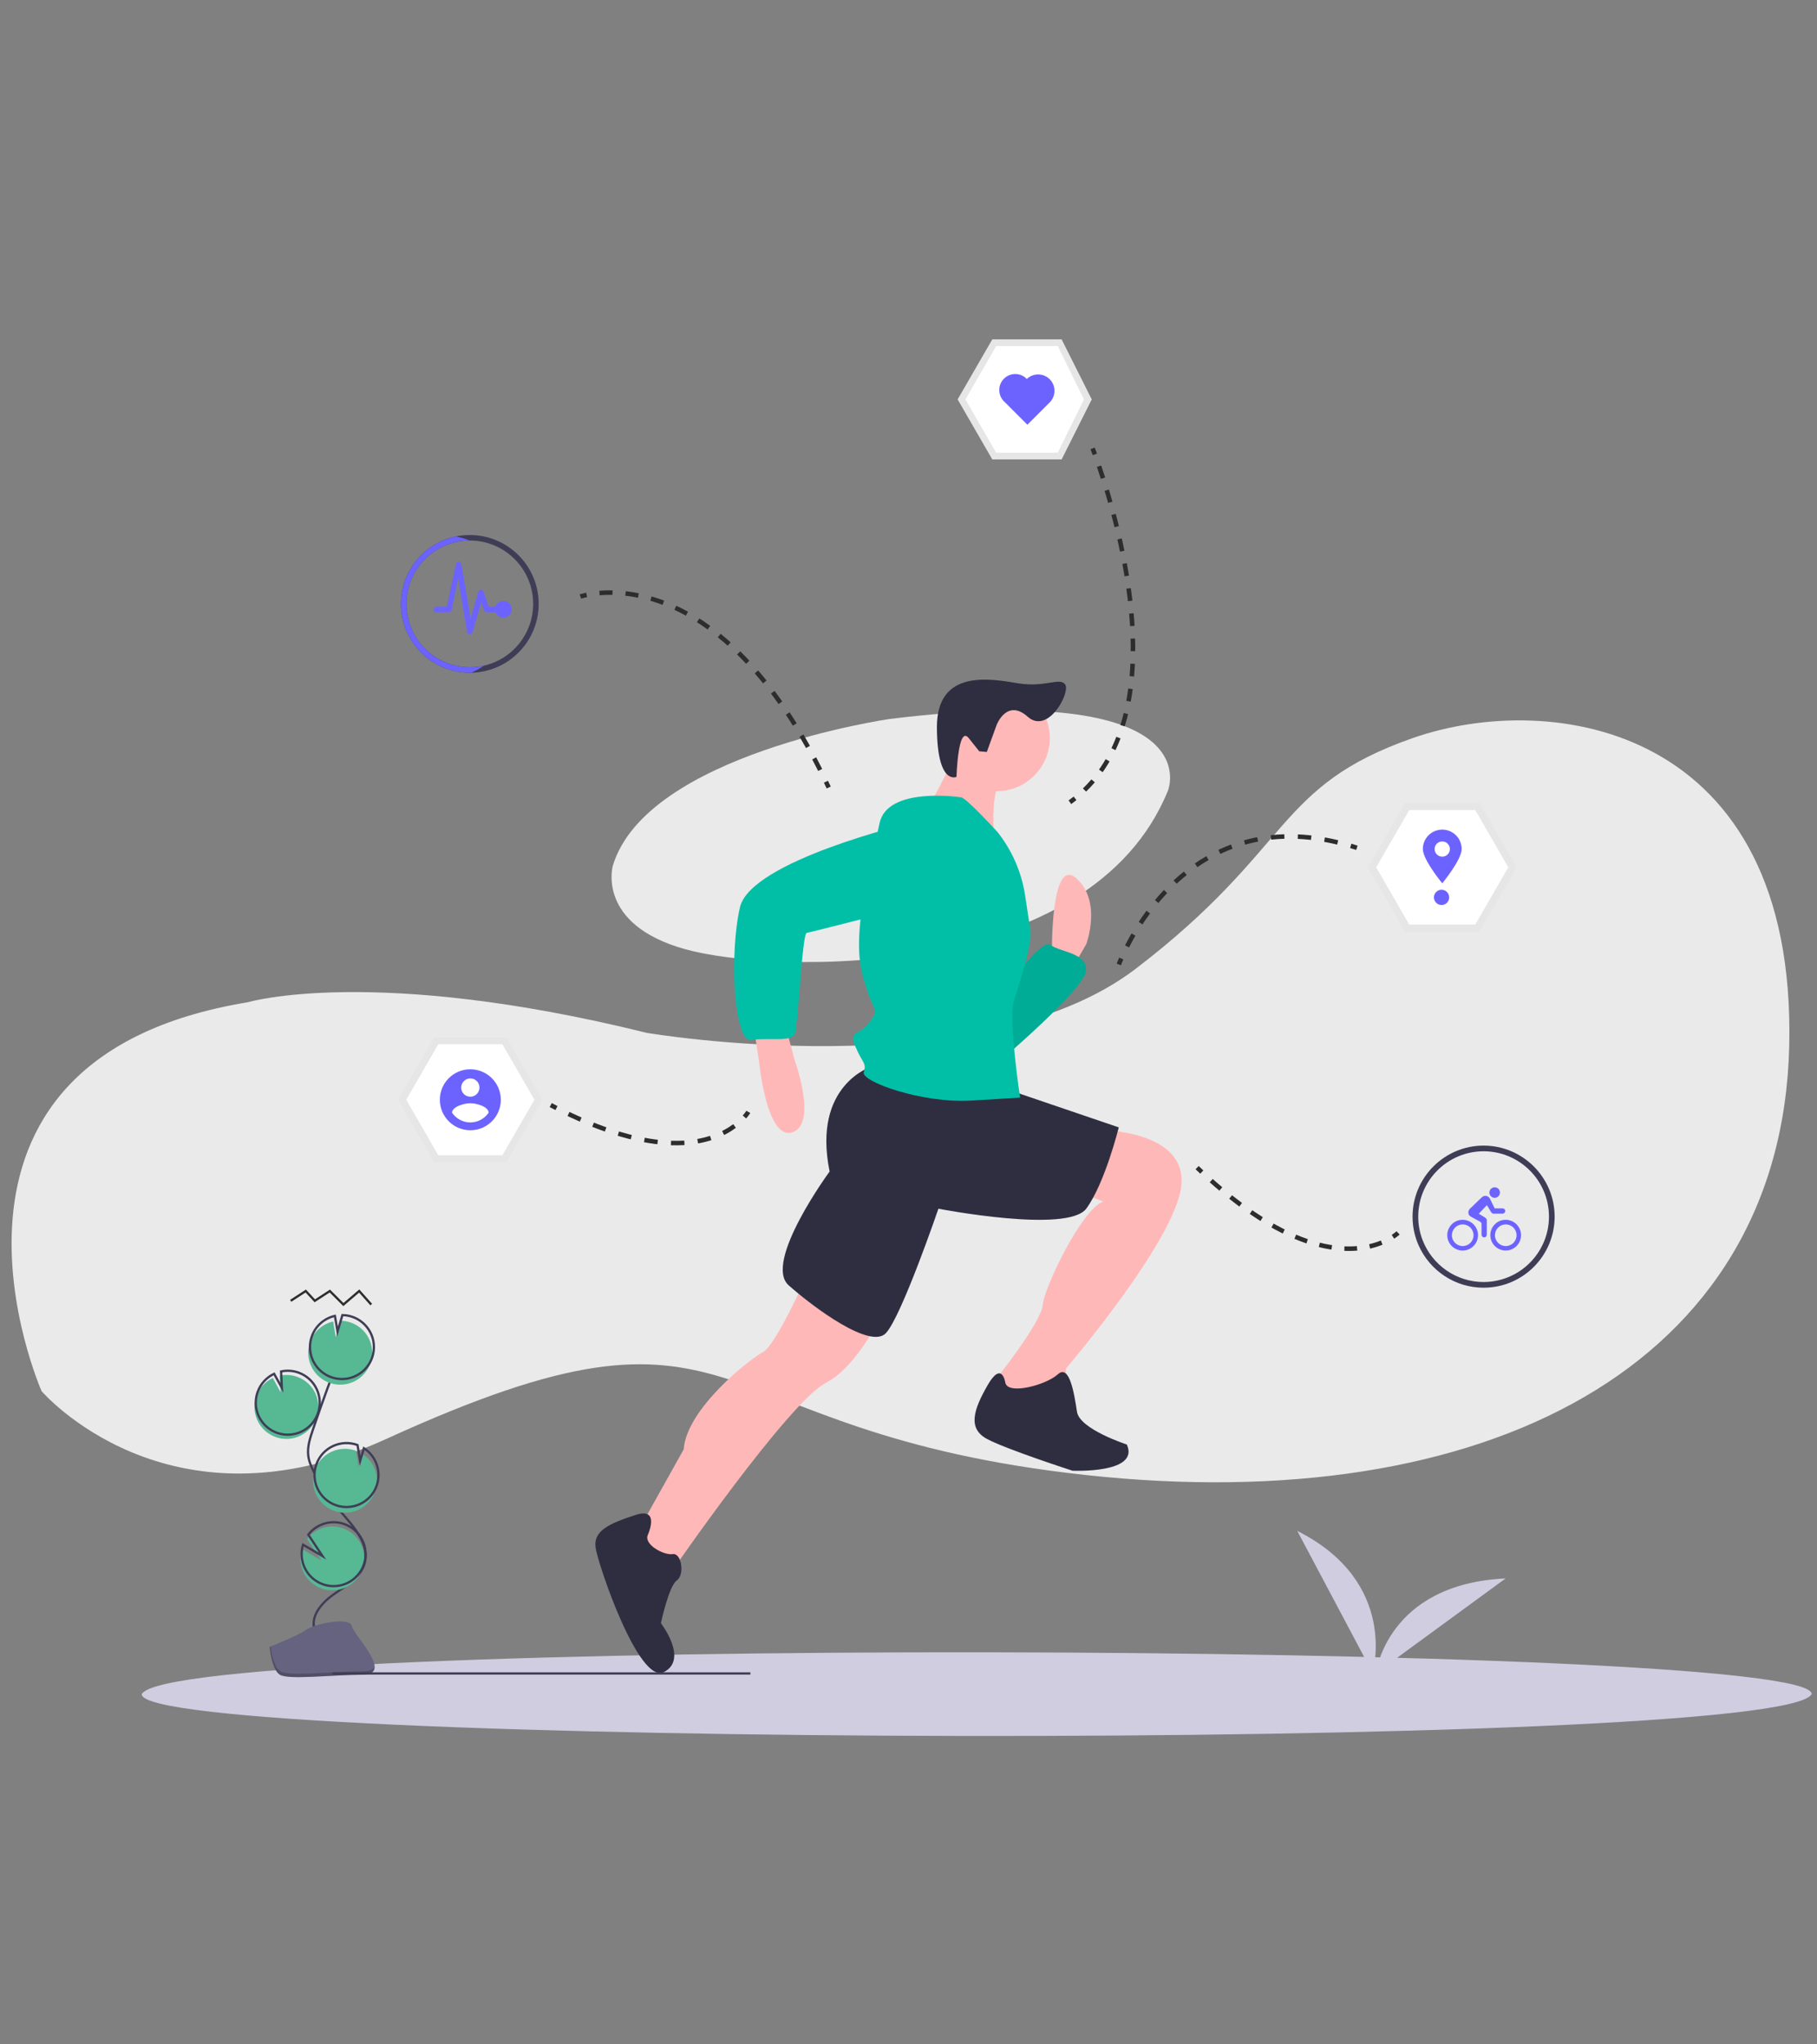 <?xml version="1.0" encoding="utf-8"?>
<!-- Generator: Adobe Illustrator 17.0.0, SVG Export Plug-In . SVG Version: 6.00 Build 0)  -->
<!DOCTYPE svg PUBLIC "-//W3C//DTD SVG 1.1//EN" "http://www.w3.org/Graphics/SVG/1.1/DTD/svg11.dtd">
<svg version="1.1" id="Layer_1" xmlns="http://www.w3.org/2000/svg" xmlns:xlink="http://www.w3.org/1999/xlink" x="0px" y="0px"
	 width="800px" height="900px" viewBox="0 0 800 900" enable-background="new 0 0 800 900" xml:space="preserve">
<rect x="0" y="0" width="800" height="900" fill="#808080" stroke="none"/>
<path fill="#D0CDE1" d="M797.66,745.815c-13.764,25.629-736.357,23.478-735.263-0.002C76.16,720.184,798.754,722.336,797.66,745.815
	z"/>
<path fill="#EAEAEA" d="M269.824,381.096c0,0-7.456,25.793,31.812,36.77c39.268,10.977,178.779,14.291,212.687-70.045
	c0,0,18.946-48.62-122.532-31.315C391.791,316.505,284.736,331.858,269.824,381.096z"/>
<path fill="#EAEAEA" d="M284.736,454.69c0,0,145.806,24.972,215.395-28.273s60.973-80.195,121.947-101.515
	s169.003-5.643,165.689,135.638S653.339,668.401,478.163,649.368s-146.751-89.607-308.084-15.898
	C73.98,677.375,18.309,612.425,18.309,612.425s-64.287-145.696,90.797-171.203C109.106,441.222,164.115,424.866,284.736,454.69z"/>
<g>
	<path fill="#FFB8B8" d="M463.155,419.878c0,0-0.688-43.32,10.723-33.218c11.41,10.102,4.414,28.934,4.414,28.934l-6.244,10.822
		l-8.599-4.61L463.155,419.878z"/>
	<path fill="#00BFA6" d="M442.068,436.912c0,0,16.052-24.161,20.499-20.892s16.314,3.433,15.563,11.443
		c-0.752,8.01-37.434,39.267-37.434,39.267L442.068,436.912z"/>
	<path opacity="0.1" enable-background="new    " d="M442.068,436.912c0,0,16.052-24.161,20.499-20.892s16.314,3.433,15.563,11.443
		c-0.752,8.01-37.434,39.267-37.434,39.267L442.068,436.912z"/>
	<path fill="#FFB8B8" d="M331.823,451.757l2.354,15.432c0,0,3.368,35.015,14.648,31.321s1.078-31.746,1.078-31.746l-4.578-17.066
		L331.823,451.757z"/>
	<path fill="#FFB8B8" d="M354.679,562.754c0,0-13.241,29.654-18.733,32.466s-33.707,24.881-34.917,42.83l-21.708,38.841
		l16.151,15.301c0,0,51.721-75.002,68.198-83.437c16.478-8.435,29.424-40.018,29.424-40.018L354.679,562.754z"/>
	<path fill="#FFB8B8" d="M484.866,497.493c0,0,37.533,0.195,35.278,24.226c-2.255,24.03-50.838,80.789-50.838,80.789l-0.163,11.868
		l-20.63,7.095l-11.116-8.173l1.046-6.081c0,0,19.91-24.75,20.662-32.76s17.262-42.111,26.612-45.511l-14.68-5.656L484.866,497.493z
		"/>
	<path fill="#2F2E41" d="M285.108,676.008c0,0,5.95-12.751-5.329-9.056c-11.279,3.695-18.701,6.801-17.524,14.517
		s19.062,60.255,30.047,54.631c10.985-5.624-1.308-21.513-1.308-21.513s3.433-16.315,6.996-18.832
		c3.564-2.518,2.092-12.162-1.766-11.574C292.366,684.77,283.768,680.16,285.108,676.008z"/>
	<path fill="#2F2E41" d="M442.595,608.556c0,0-1.471-9.645-7.716,1.177s-8.925,19.126-0.326,23.736
		c8.599,4.61,37.664,13.992,37.664,13.992s29.817,1.373,23.899-11.542c0,0-20.761-6.702-21.938-14.418
		c-1.177-7.716-3.237-21.219-8.435-16.478S443.477,614.343,442.595,608.556z"/>
	<path fill="#2F2E41" d="M383.873,469.476c0,0-26.417,7.978-18.602,46.263c0,0-29.424,40.018-18.013,50.121
		c11.41,10.102,35.866,28.084,42.699,21.12c6.833-6.964,23.212-54.861,23.212-54.861s56.954,11.049,65.127-0.067
		c8.173-11.116,14.287-35.735,14.287-35.735l-52.05-17.719L383.873,469.476z"/>
	<circle fill="#FFB8B8" cx="438.796" cy="324.901" r="23.415"/>
	<path fill="#FFB8B8" d="M421.73,329.479c0,0-10.266,23.279-13.829,25.796s30.242,17.098,30.242,17.098s-3.826-25.076,4.936-32.335
		L421.73,329.479z"/>
	<path fill="#00BFA6" d="M423.038,350.992c0,0-32.335-4.936-35.767,11.378c-3.433,16.314-12.521,47.309-7.649,66.304
		c4.872,18.995,8.141,14.549,3.237,21.219c-4.904,6.67-9.35,3.4-6.244,10.822s5.035,7.127,3.695,11.279s25.796,13.829,47.309,12.521
		l21.513-1.308c0,0-5.297-34.721-2.616-43.026c2.681-8.304,8.042-24.913,7.159-30.7l-2.336-15.312
		c-1.555-10.191-5.742-19.8-12.148-27.877l0,0C439.189,366.292,424.967,350.697,423.038,350.992z"/>
	<path fill="#00BFA6" d="M401.068,362.239c0,0-70.488,16.676-75.261,37.142c-4.773,20.467-2.745,59.634,4.971,58.457
		s17.949,1.209,19.29-2.943c1.34-4.152,3.17-43.908,5.099-44.203c1.929-0.294,58.915-14.91,58.915-14.91
		S434.448,361.094,401.068,362.239z"/>
	<path fill="#2F2E41" d="M438.851,319.021c0,0,4.514-11.612,13.607-3.511s18.984-10.844,16.512-14.187
		c-2.472-3.343-8.664,1.489-20.847-0.534s-35.716-6.341-35.614,19.44c0.102,25.781,8.615,21.778,8.615,21.778
		s0.679-22.962,5.352-17.109l4.673,5.853l3.324,0.3L438.851,319.021z"/>
</g>
<path fill="#57B894" d="M121.31,632.619c7.307,2.656,15.383-1.114,18.039-8.42s-1.114-15.383-8.42-18.04
	c-2.48-0.902-5.164-1.088-7.745-0.538l0.352,7.245l-3.428-6.209c-3.364,1.581-5.963,4.433-7.226,7.929
	c-0.448,1.225-0.721,2.507-0.81,3.808C111.628,624.667,115.399,630.473,121.31,632.619z"/>
<path fill="none" stroke="#3F3D56" stroke-miterlimit="10" d="M138.271,716.654c-1.21-6.162,4.033-11.625,9.213-15.175
	c5.179-3.551,11.231-7.04,12.998-13.065c2.54-8.66-5.025-16.591-10.914-23.431c-4.369-5.076-8.12-10.651-11.176-16.61
	c-1.225-2.389-2.351-4.887-2.673-7.553c-0.464-3.839,0.769-7.659,2.011-11.32c4.139-12.198,8.564-24.294,13.276-36.287"/>
<path fill="none" stroke="#3F3D56" stroke-miterlimit="10" d="M121.889,630.754c7.307,2.656,15.383-1.114,18.039-8.42
	c2.656-7.307-1.114-15.383-8.42-18.039c-2.48-0.902-5.164-1.088-7.745-0.538l0.352,7.245l-3.428-6.209
	c-3.364,1.581-5.963,4.433-7.226,7.929c-0.448,1.225-0.721,2.507-0.81,3.808C112.208,622.801,115.978,628.608,121.889,630.754z"/>
<path fill="#57B894" d="M136.551,590.71c1.634-4.509,5.453-7.874,10.132-8.927l1.159,6.888l2.149-7.234
	c7.773,0.115,13.98,6.51,13.865,14.282c-0.115,7.773-6.51,13.98-14.282,13.865c-7.773-0.115-13.98-6.51-13.865-14.283
	C135.731,593.735,136.016,592.183,136.551,590.71L136.551,590.71z"/>
<path fill="none" stroke="#3F3D56" stroke-miterlimit="10" d="M137.324,588.223c1.634-4.509,5.453-7.874,10.132-8.927l1.159,6.888
	l2.149-7.234c7.773,0.115,13.98,6.51,13.865,14.282c-0.115,7.773-6.51,13.98-14.282,13.865c-7.773-0.115-13.98-6.51-13.865-14.282
	C136.504,591.248,136.789,589.696,137.324,588.223L137.324,588.223z"/>
<path fill="#57B894" d="M147.098,665.122c7.308,2.651,15.381-1.124,18.031-8.432c2.234-6.159-0.077-13.044-5.573-16.609
	l-1.651,5.559l-1.171-6.969c-0.012-0.005-0.024-0.01-0.036-0.014c-7.306-2.658-15.382,1.11-18.04,8.416
	c-2.658,7.306,1.11,15.383,8.416,18.04C147.081,665.116,147.09,665.119,147.098,665.122L147.098,665.122z"/>
<path fill="none" stroke="#3F3D56" stroke-miterlimit="10" d="M147.768,662.603c7.308,2.651,15.381-1.124,18.031-8.432
	c2.234-6.159-0.077-13.044-5.573-16.609l-1.651,5.559l-1.171-6.969c-0.012-0.005-0.024-0.01-0.036-0.014
	c-7.306-2.658-15.382,1.11-18.04,8.416c-2.658,7.306,1.11,15.382,8.416,18.04C147.751,662.597,147.759,662.6,147.768,662.603
	L147.768,662.603z"/>
<path fill="#57B894" d="M132.443,688.499c1.345,7.653,8.639,12.767,16.292,11.422c7.653-1.345,12.767-8.639,11.422-16.292
	c-1.345-7.653-8.639-12.767-16.292-11.422c-3.459,0.608-6.566,2.487-8.709,5.269l6.272,9.44l-8.57-5.01
	C132.193,684.038,132.051,686.3,132.443,688.499z"/>
<path fill="none" stroke="#3F3D56" stroke-miterlimit="10" d="M133.023,686.634c1.345,7.653,8.639,12.767,16.292,11.422
	s12.767-8.639,11.422-16.292c-1.345-7.653-8.639-12.767-16.292-11.422c-3.459,0.608-6.566,2.487-8.709,5.269l6.272,9.44l-8.57-5.01
	C132.773,682.173,132.631,684.434,133.023,686.634z"/>
<path fill="#656380" d="M118.727,725c0,0,12.422-4.868,16.166-7.534c3.744-2.666,19.108-5.849,20.037-1.574
	c0.929,4.275,18.668,21.264,4.644,21.377c-14.024,0.113-32.586,2.301-36.323,0.025C119.514,735.019,118.727,725,118.727,725z"/>
<path opacity="0.2" enable-background="new    " d="M159.823,735.781c-14.024,0.113-32.586,2.301-36.323,0.025
	c-2.846-1.733-3.979-7.953-4.359-10.822c-0.263,0.011-0.415,0.016-0.415,0.016s0.787,10.018,4.523,12.294
	c3.736,2.276,22.298,0.088,36.323-0.025c4.048-0.033,5.447-1.473,5.37-3.606C164.381,734.952,162.837,735.757,159.823,735.781z"/>
<line fill="none" stroke="#3F3D56" stroke-miterlimit="10" x1="146.408" y1="736.715" x2="330.381" y2="736.715"/>
<path fill="#D0CDE1" d="M604.324,736.425c0,0,11.834-39.816-33.169-62.486L604.324,736.425z"/>
<path fill="#D0CDE1" d="M605.799,736.637c0,0,4.691-39.297,57.103-41.76L605.799,736.637z"/>
<polyline fill="none" stroke="#2D2D2D" stroke-miterlimit="10" points="127.995,572.66 134.622,568.352 138.599,572.66 
	145.226,568.352 151.191,574.317 158.15,568.352 163.452,574.317 "/>
<g>
	<g>
		<path fill="none" stroke="#2D2D2D" stroke-width="1.984" stroke-miterlimit="10" d="M329.472,489.484
			c0,0-0.522,0.907-1.706,2.255"/>
		<path fill="none" stroke="#2D2D2D" stroke-width="1.984" stroke-miterlimit="10" stroke-dasharray="5.902,5.902" d="
			M323.413,495.709c-9.559,7.094-31.762,15.111-75.768-6.578"/>
		<path fill="none" stroke="#2D2D2D" stroke-width="1.984" stroke-miterlimit="10" d="M245.003,487.805
			c-0.832-0.424-1.671-0.858-2.518-1.304"/>
	</g>
</g>
<g>
	<g>
		<path fill="none" stroke="#2D2D2D" stroke-width="1.984" stroke-miterlimit="10" d="M615.551,542.764c0,0-0.75,0.725-2.255,1.708
			"/>
		<path fill="none" stroke="#2D2D2D" stroke-width="1.984" stroke-miterlimit="10" stroke-dasharray="5.588,5.588" d="
			M608.343,547.037c-11.578,4.71-37.161,7.365-77.15-29.156"/>
		<path fill="none" stroke="#2D2D2D" stroke-width="1.984" stroke-miterlimit="10" d="M529.141,515.984
			c-0.682-0.638-1.369-1.288-2.059-1.949"/>
	</g>
</g>
<g>
	<g>
		<path fill="none" stroke="#2D2D2D" stroke-width="1.984" stroke-miterlimit="10" d="M492.603,424.588c0,0,0.347-0.956,1.07-2.62"
			/>
		<path fill="none" stroke="#2D2D2D" stroke-width="1.984" stroke-miterlimit="10" stroke-dasharray="5.921,5.921" d="
			M496.214,416.622c9.377-18.284,37.893-60.54,95.635-45.038"/>
		<path fill="none" stroke="#2D2D2D" stroke-width="1.984" stroke-miterlimit="10" d="M594.71,372.393
			c0.896,0.266,1.798,0.545,2.708,0.839"/>
	</g>
</g>
<g>
	<g>
		<path fill="none" stroke="#2D2D2D" stroke-width="1.984" stroke-miterlimit="10" d="M481.044,197.389c0,0,0.37,0.928,1.004,2.646
			"/>
		<path fill="none" stroke="#2D2D2D" stroke-width="1.984" stroke-miterlimit="10" stroke-dasharray="5.542,5.542" d="
			M483.899,205.254c8.831,25.799,32.718,108.268-8.447,144.422"/>
		<path fill="none" stroke="#2D2D2D" stroke-width="1.984" stroke-miterlimit="10" d="M473.323,351.458
			c-0.735,0.586-1.489,1.158-2.263,1.716"/>
	</g>
</g>
<g>
	<g>
		<path fill="none" stroke="#2D2D2D" stroke-width="1.984" stroke-miterlimit="10" d="M255.547,262.611c0,0,0.96-0.338,2.737-0.715
			"/>
		<path fill="none" stroke="#2D2D2D" stroke-width="1.984" stroke-miterlimit="10" stroke-dasharray="5.733,5.733" d="
			M263.953,261.075c17.816-1.515,60.827,4.003,98.445,80.477"/>
		<path fill="none" stroke="#2D2D2D" stroke-width="1.984" stroke-miterlimit="10" d="M363.651,344.129
			c0.406,0.845,0.811,1.699,1.216,2.561"/>
	</g>
</g>
<polygon fill="#E6E6E6" points="467.42,149.398 436.896,149.398 421.634,175.832 436.896,202.267 467.42,202.267 480.682,175.832 
	"/>
<path fill="#FFFFFF" d="M438.609,199.3h27.098l11.549-23.468l-11.549-23.468h-27.098l-13.549,23.468L438.609,199.3z"/>
<g>
	<polygon fill="#E6E6E6" points="222.971,456.632 191.193,456.632 175.304,484.152 191.193,511.673 222.971,511.673 
		238.861,484.152 	"/>
	<path fill="#FFFFFF" d="M192.977,508.584h28.211l14.106-24.432l-14.106-24.432h-28.211l-14.106,24.432L192.977,508.584z"/>
	<path fill="#6C63FF" d="M207.082,470.73c-7.413,0-13.423,6.009-13.423,13.423c0,7.413,6.009,13.423,13.423,13.423
		c7.413,0,13.422-6.009,13.423-13.422C220.483,476.748,214.487,470.751,207.082,470.73z M207.082,474.757
		c2.224,0,4.027,1.803,4.027,4.027c0,2.224-1.803,4.027-4.027,4.027c-2.224,0-4.027-1.803-4.027-4.027
		C203.063,476.563,204.862,474.764,207.082,474.757z M207.082,494.142c-3.23-0.015-6.243-1.623-8.054-4.298
		c0.065-2.685,5.369-4.162,8.054-4.162s7.989,1.478,8.053,4.162C213.324,492.516,210.311,494.124,207.082,494.142z"/>
</g>
<path fill="#6C63FF" d="M452.098,166.834c-2.683-2.814-7.139-2.919-9.952-0.236c-2.814,2.683-2.919,7.139-0.236,9.952
	c0.077,0.081,0.156,0.16,0.236,0.236l10.192,10.192l9.952-9.952c2.747-2.881,2.639-7.444-0.242-10.192
	C459.263,164.178,454.883,164.178,452.098,166.834L452.098,166.834z"/>
<g>
	<polygon fill="#E6E6E6" points="651.379,353.459 618.624,353.459 602.247,381.825 618.624,410.192 651.379,410.192 
		667.756,381.825 	"/>
	<path fill="#FFFFFF" d="M620.462,407.008h29.078l14.539-25.183l-14.539-25.183h-29.078l-14.539,25.183L620.462,407.008z"/>
	<path fill="#6C63FF" d="M643.55,373.78c0,4.721-8.548,15.085-8.548,15.085s-8.548-10.364-8.548-15.085
		c-0.004-4.721,3.82-8.551,8.541-8.555c4.721-0.004,8.551,3.82,8.555,8.541C643.55,373.771,643.55,373.775,643.55,373.78z"/>
	<circle fill="#FFFFFF" cx="635.001" cy="373.78" r="3.358"/>
	<circle fill="#6C63FF" cx="634.696" cy="395.06" r="3.358"/>
</g>
<path fill="#3F3D56" d="M206.852,235.536c-16.744-0.003-30.32,13.568-30.323,30.312c-0.003,16.744,13.568,30.32,30.312,30.323
	c0.004,0,0.007,0,0.011,0c0.197,0,0.389,0,0.586-0.008c16.74-0.323,30.049-14.155,29.727-30.895
	C236.845,248.756,223.368,235.536,206.852,235.536L206.852,235.536z M213.03,293.051c-15.022,3.411-29.965-6.001-33.376-21.022
	s6.001-29.965,21.022-33.376c2.021-0.459,4.086-0.691,6.158-0.693h0.016c15.404-0.001,27.892,12.486,27.893,27.89
	C234.746,278.875,225.732,290.167,213.03,293.051z"/>
<path fill="#6C63FF" d="M213.03,293.051c-1.753,1.226-3.627,2.269-5.593,3.112c-0.197,0.008-0.389,0.008-0.586,0.008
	c-16.744,0-30.318-13.574-30.318-30.318c0-14.364,10.08-26.756,24.143-29.682c2.109,0.382,4.173,0.982,6.159,1.789
	c-15.404,0.012-27.882,12.508-27.87,27.912s12.508,27.882,27.912,27.87C208.947,293.742,211.011,293.51,213.03,293.051z"/>
<path fill="#6C63FF" d="M221.808,264.565c-1.66-0.083-3.172,0.949-3.7,2.525h-2.986l-2.18-6.555
	c-0.166-0.504-0.636-0.844-1.167-0.844h-0.023c-0.539,0.008-1.008,0.371-1.151,0.89l-3.416,11.92l-4.014-24.108
	c-0.112-0.671-0.747-1.125-1.418-1.013c-0.482,0.081-0.872,0.439-0.992,0.913l-4.068,18.797h-4.559c-0.678,0-1.228,0.55-1.228,1.228
	c0,0.678,0.55,1.228,1.228,1.228h5.526c0.563,0.001,1.054-0.382,1.19-0.929l2.871-13.984l3.937,23.632
	c0.093,0.567,0.569,0.993,1.144,1.021h0.069c0.548-0.001,1.03-0.364,1.182-0.89l3.815-13.324l1.205,3.63
	c0.168,0.502,0.637,0.841,1.167,0.844h3.922c0.719,1.904,2.845,2.865,4.749,2.146c1.904-0.719,2.865-2.845,2.146-4.749
	C224.541,265.576,223.267,264.644,221.808,264.565z"/>
<path fill="#3F3D56" d="M653.206,504.335c-17.249,0-31.279,14.031-31.279,31.279c-0.005,4.415,0.93,8.781,2.743,12.807
	c4.902,10.88,15.847,18.472,28.536,18.472c17.271-0.01,31.269-14.008,31.279-31.279
	C684.485,518.366,670.452,504.335,653.206,504.335z M679.085,548.188c-4.819,9.904-14.864,16.194-25.879,16.203
	c-12.194,0-22.641-7.625-26.822-18.357c-1.296-3.321-1.959-6.855-1.954-10.42c0-15.867,12.909-28.777,28.777-28.777
	s28.777,12.909,28.777,28.777C681.988,539.972,680.997,544.273,679.085,548.188z"/>
<path fill="#6C63FF" d="M643.982,539.029c2.632-0.017,4.779,2.102,4.796,4.734c0.017,2.632-2.102,4.779-4.734,4.796
	c-2.631,0.017-4.779-2.102-4.796-4.734c-0.008-1.273,0.493-2.496,1.392-3.397C641.522,539.534,642.726,539.03,643.982,539.029
	 M643.982,536.999c-3.737-0.002-6.769,3.026-6.771,6.764s3.026,6.769,6.764,6.771c3.738,0.002,6.769-3.026,6.771-6.764
	C650.738,540.037,647.715,537.011,643.982,536.999L643.982,536.999z M658.082,527.321c1.275,0.006,2.313-1.022,2.32-2.296
	c0-0.008,0-0.016,0-0.023c0.012-1.261-1.001-2.293-2.262-2.305c-0.015,0-0.029,0-0.044,0c-1.277-0.012-2.322,1.014-2.334,2.291
	c-0.012,1.277,1.014,2.322,2.291,2.334C658.063,527.321,658.072,527.321,658.082,527.321z M662.932,539.029
	c2.631-0.017,4.779,2.102,4.796,4.734s-2.102,4.779-4.734,4.796c-2.632,0.017-4.779-2.102-4.796-4.734
	c-0.008-1.273,0.493-2.496,1.392-3.397C660.472,539.534,661.676,539.03,662.932,539.029 M662.932,536.999
	c-3.736,0-6.764,3.028-6.764,6.764s3.028,6.764,6.764,6.764c3.735,0,6.764-3.028,6.764-6.764
	C669.684,540.032,666.663,537.011,662.932,536.999L662.932,536.999z"/>
<path fill="#6C63FF" d="M661.576,531.975h-3.48l-2.139-4.357c-0.616-1.091-2-1.476-3.09-0.859c-0.183,0.103-0.351,0.232-0.498,0.381
	l-5.198,5.009c-0.425,0.434-0.667,1.016-0.674,1.624c0,1.261,0.913,1.711,1.341,1.965c3.298,1.899,4.458,2.11,4.458,3.059v4.777
	c0,0.641,0.519,1.16,1.16,1.16c0.641,0,1.16-0.519,1.16-1.16l0,0v-6.525c0-0.957-2.204-1.74-3.501-2.755l3.545-3.733
	c1.356,2.066,1.979,3.733,2.755,3.733h4.161c0.641,0.001,1.161-0.517,1.162-1.158c0.001-0.641-0.517-1.161-1.158-1.162
	C661.579,531.975,661.577,531.975,661.576,531.975L661.576,531.975z"/>
</svg>
